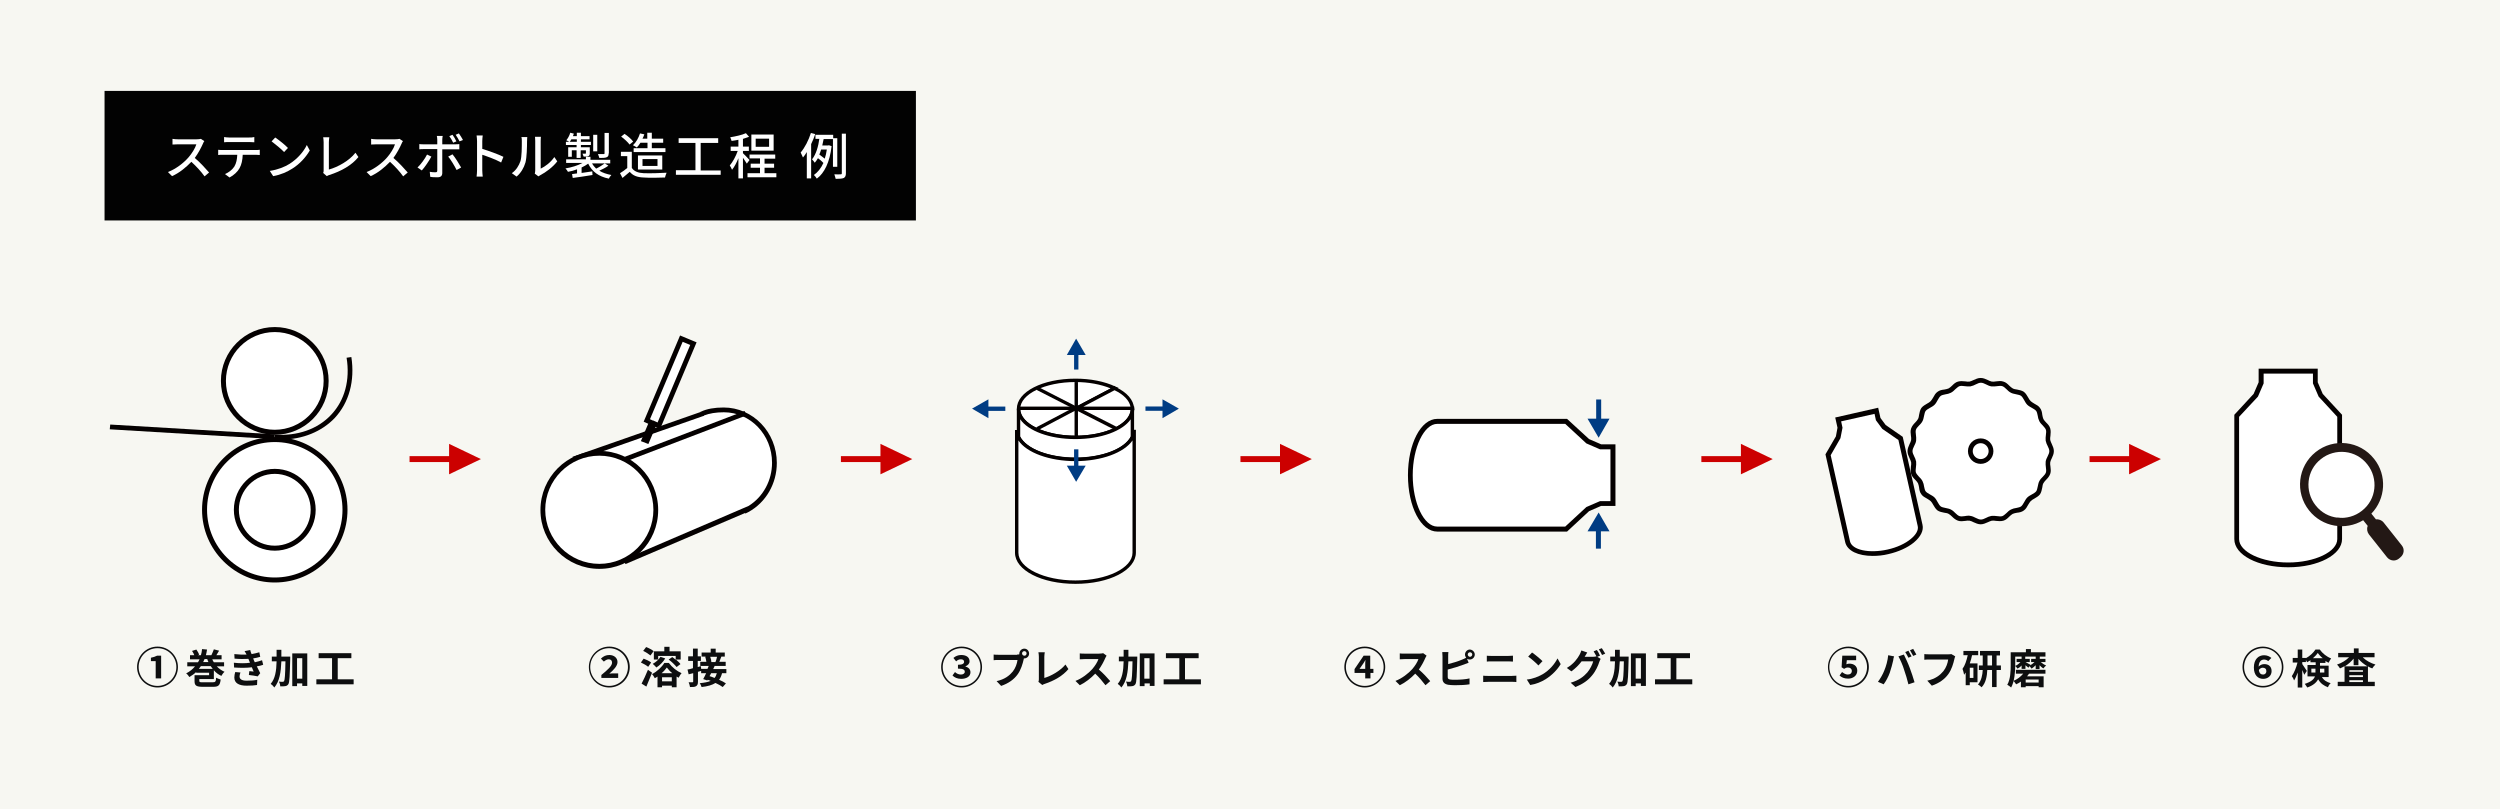 <?xml version="1.0" encoding="UTF-8"?> <!-- Generator: Adobe Illustrator 24.3.0, SVG Export Plug-In . SVG Version: 6.00 Build 0) --> <svg xmlns="http://www.w3.org/2000/svg" xmlns:xlink="http://www.w3.org/1999/xlink" version="1.1" id="レイヤー_1" x="0px" y="0px" viewBox="0 0 1100 356" style="enable-background:new 0 0 1100 356;" xml:space="preserve"> <style type="text/css"> .st0{fill:#F7F7F2;} .st1{fill:#020202;} .st2{fill:#FFFFFF;} .st3{fill:#CC0000;} .st4{fill:#0D0E0F;} .st5{fill:#040000;} .st6{fill:#003C83;} .st7{fill:#FFFFFF;stroke:#040000;stroke-width:2.131;stroke-miterlimit:10;} .st8{fill:#231815;} .st9{fill-rule:evenodd;clip-rule:evenodd;fill:none;} </style> <rect class="st0" width="1100" height="356"></rect> <g> <rect x="46" y="40" class="st1" width="357" height="57"></rect> <g> <path class="st2" d="M89.9,62.1c-0.2,0.2-0.5,0.8-0.6,1.1c-0.8,1.8-2.1,4.3-3.6,6.3c2.3,1.9,4.9,4.8,6.3,6.4l-2,1.7 c-1.4-2-3.6-4.4-5.8-6.4c-2.4,2.5-5.3,4.9-8.5,6.3l-1.8-1.8c3.6-1.4,6.9-4,9-6.4c1.5-1.7,3-4.1,3.5-5.8h-8.1c-0.9,0-2,0.1-2.4,0.1 v-2.5c0.4,0.1,1.7,0.2,2.4,0.2h8.2c0.8,0,1.5-0.1,1.9-0.2L89.9,62.1z"></path> <path class="st2" d="M112.5,66c0.5,0,1.3,0,1.8-0.1v2.3c-0.5,0-1.3-0.1-1.8-0.1h-5.7c-0.1,2.3-0.5,4.3-1.4,5.9 c-0.8,1.5-2.5,3.1-4.4,4.1l-2-1.5c1.6-0.7,3.2-1.9,4.1-3.3c0.9-1.5,1.2-3.2,1.3-5.2h-6.4c-0.7,0-1.4,0-2,0.1v-2.3 c0.6,0.1,1.3,0.1,2,0.1H112.5z M100.8,62.5c-0.7,0-1.5,0-2.2,0.1v-2.3c0.7,0.1,1.4,0.2,2.2,0.2h8.9c0.7,0,1.5,0,2.2-0.2v2.3 c-0.7,0-1.5-0.1-2.2-0.1H100.8z"></path> <path class="st2" d="M127.4,72.1c3.5-2.2,6.3-5.5,7.6-8.3l1.3,2.4c-1.6,2.8-4.3,5.9-7.7,8c-2.2,1.4-5,2.7-8.4,3.3l-1.5-2.3 C122.5,74.6,125.3,73.4,127.4,72.1z M126.7,65.1l-1.7,1.8c-1.1-1.2-3.9-3.5-5.5-4.7l1.6-1.7C122.6,61.5,125.5,63.8,126.7,65.1z"></path> <path class="st2" d="M142.2,76.1c0.2-0.4,0.2-0.8,0.2-1.2V62.6c0-0.7-0.1-1.7-0.2-2.2h2.7c-0.1,0.7-0.2,1.5-0.2,2.2v12 c4-1.1,9-3.9,11.7-7.4l1.3,1.9c-2.9,3.6-7.5,6.2-12.8,7.9c-0.3,0.1-0.7,0.2-1.1,0.5L142.2,76.1z"></path> <path class="st2" d="M177.3,62.1c-0.2,0.2-0.5,0.8-0.6,1.1c-0.8,1.8-2.1,4.3-3.6,6.3c2.3,1.9,4.9,4.8,6.3,6.4l-2,1.7 c-1.4-2-3.6-4.4-5.8-6.4c-2.4,2.5-5.3,4.9-8.5,6.3l-1.8-1.8c3.6-1.4,6.9-4,9-6.4c1.5-1.7,3-4.1,3.5-5.8h-8.1c-0.9,0-2,0.1-2.4,0.1 v-2.5c0.4,0.1,1.7,0.2,2.4,0.2h8.2c0.8,0,1.5-0.1,1.9-0.2L177.3,62.1z"></path> <path class="st2" d="M189.8,68.9c-1,1.9-3,4.8-4.2,6.1l-1.9-1.3c1.5-1.4,3.3-3.9,4.2-5.7L189.8,68.9z M194.6,65.6v10.5 c0,1.2-0.6,1.9-2,1.9c-1.1,0-2.4,0-3.3-0.2l-0.2-2.2c0.9,0.2,1.9,0.2,2.5,0.2c0.6,0,0.8-0.2,0.8-0.8v-9.4h-5.9c-0.7,0-1.4,0-2,0.1 v-2.3c0.6,0.1,1.3,0.1,2,0.1h5.9v-2c0-0.5-0.1-1.4-0.2-1.7h2.6c-0.1,0.3-0.2,1.2-0.2,1.7v2h5.5c0.6,0,1.4,0,2-0.1v2.3 c-0.6,0-1.4,0-1.9,0H194.6z M199.1,67.9c1.2,1.4,2.9,4.2,3.8,5.8l-2,1.1c-0.9-1.8-2.5-4.5-3.7-5.9L199.1,67.9z M199.4,62.8 c-0.4-0.9-1.1-2.1-1.7-2.9l1.4-0.6c0.6,0.8,1.3,2,1.7,2.9L199.4,62.8z M202.2,62.2c-0.5-0.9-1.1-2.1-1.7-2.9l1.4-0.6 c0.6,0.8,1.4,2.1,1.8,2.9L202.2,62.2z"></path> <path class="st2" d="M220.5,71.5c-2.3-1.3-5.9-2.6-8.3-3.4v6.8c0,0.7,0.1,2,0.2,2.8h-2.7c0.1-0.8,0.2-2,0.2-2.8V62.1 c0-0.7-0.1-1.7-0.2-2.5h2.7c-0.1,0.7-0.2,1.7-0.2,2.5v3.4c2.9,0.9,7.1,2.4,9.3,3.5L220.5,71.5z"></path> <path class="st2" d="M225.2,76.2c1.9-1.3,3.1-3.3,3.8-5.3c0.6-2,0.6-6.2,0.6-8.8c0-0.7,0-1.3-0.2-1.8h2.6c0,0.2-0.1,1-0.1,1.8 c0,2.5-0.1,7.2-0.7,9.4c-0.7,2.4-2,4.6-3.9,6.2L225.2,76.2z M235.3,76.4c0.1-0.4,0.2-0.9,0.2-1.4V62c0-0.9-0.1-1.6-0.1-1.8h2.6 c0,0.1-0.1,0.9-0.1,1.8v12.2c1.9-0.9,4.4-2.7,6-5.1l1.3,1.9c-1.9,2.5-5,4.8-7.5,6.1c-0.4,0.2-0.6,0.4-0.8,0.5L235.3,76.4z"></path> <path class="st2" d="M267.7,72.9c-1.2,0.9-2.7,1.6-4,2.2c1.4,0.9,3.2,1.5,5.3,1.9c-0.4,0.4-0.9,1.1-1.1,1.6 c-4.5-0.9-7.4-3.1-9.1-6.6c-0.8,0.6-1.8,1.2-2.9,1.7v2.4c1.5-0.2,3.1-0.5,4.7-0.7l0.1,1.6c-3.1,0.5-6.3,1-8.7,1.3l-0.3-1.7 c0.6-0.1,1.4-0.2,2.2-0.3v-1.8c-1.3,0.5-2.7,0.9-4,1.1c-0.2-0.4-0.7-1.1-1.1-1.5c2.6-0.4,5.5-1.3,7.5-2.4h-7.2v-1.6h8.7V69h2v1.3 h8.7v1.6h-8c0.5,0.9,1.1,1.6,1.8,2.3c1.3-0.6,2.8-1.6,3.8-2.3L267.7,72.9z M253.8,63.8H249v-1.4h1.5c-0.4-0.2-0.9-0.5-1.3-0.7 c0.7-0.9,1.4-2.1,1.7-3.3l1.6,0.4c-0.1,0.4-0.3,0.7-0.4,1.1h1.7v-1.5h1.8v1.5h3.8v1.4h-3.8v1.1h4.4v1.4h-4.4v1h3.9v2.6 c0,0.7-0.1,1-0.6,1.3c-0.5,0.2-1.2,0.2-2.1,0.2c-0.1-0.4-0.4-0.9-0.5-1.3c0.6,0,1.1,0,1.3,0c0.2,0,0.2-0.1,0.2-0.2v-1.3h-2.3v3.4 h-1.8v-3.4h-2.1V69H250v-4.2h3.7V63.8z M253.8,62.4v-1.1h-2.4c-0.2,0.4-0.5,0.8-0.7,1.1H253.8z M262.9,66.6H261v-7.3h1.8V66.6z M267.8,67.5c0,1-0.2,1.4-0.9,1.7c-0.7,0.3-1.7,0.3-3.2,0.3c-0.1-0.5-0.4-1.2-0.6-1.7c1.1,0,2.2,0,2.5,0c0.3,0,0.4-0.1,0.4-0.4 v-8.9h1.9V67.5z"></path> <path class="st2" d="M278,73.9c1,1.5,2.8,2.2,5.2,2.3c2.4,0.1,7.3,0,10.1-0.2c-0.2,0.5-0.6,1.5-0.7,2.1c-2.5,0.1-6.9,0.2-9.4,0 c-2.8-0.1-4.7-0.8-6.1-2.5c-1,0.9-2.1,1.8-3.2,2.7l-1.1-2.1c1-0.6,2.2-1.4,3.2-2.3v-5.2h-2.8v-1.9h4.8V73.9z M277,63.6 c-0.7-1-2.3-2.5-3.7-3.5l1.5-1.2c1.4,0.9,3,2.3,3.8,3.4L277,63.6z M281.8,62.8c-0.5,0.8-1,1.5-1.6,2.1c-0.4-0.3-1.3-0.8-1.7-1 c1.4-1.3,2.5-3.3,3.1-5.2l1.9,0.4c-0.2,0.7-0.5,1.3-0.8,1.9h2.1v-2.6h2V61h5v1.8h-5v2.4h6v1.7h-14v-1.7h6.1v-2.4H281.8z M280.7,74.6v-6.2h10.7v6.2H280.7z M282.7,73h6.6V70h-6.6V73z"></path> <path class="st2" d="M317.1,74.9v2h-19.7v-2h8.6V62.9h-7.4v-2.1H316v2.1h-7.7v12.1H317.1z"></path> <path class="st2" d="M328.6,72c-0.3-0.6-1.1-1.6-1.7-2.6v9.1h-2v-8.9c-0.8,2-1.8,3.9-2.8,5.1c-0.2-0.6-0.7-1.4-1-1.9 c1.3-1.5,2.7-4.1,3.5-6.4h-3.1v-1.9h3.4v-3c-1,0.2-2,0.4-3,0.5c-0.1-0.5-0.4-1.1-0.6-1.6c2.4-0.4,5.2-1,6.9-1.8l1.4,1.6 c-0.8,0.3-1.7,0.6-2.7,0.9v3.4h2.6v1.9h-2.6v1c0.6,0.6,2.5,2.5,2.9,3L328.6,72z M341.6,76.2v1.8h-12.7v-1.8h5.5v-2.4h-4.1V72h4.1 v-2.3h-4.6V68h11.3v1.8h-4.7V72h4.2v1.8h-4.2v2.4H341.6z M340.4,66.3h-9.8v-7.1h9.8V66.3z M338.4,61h-5.9v3.6h5.9V61z"></path> <path class="st2" d="M358.7,59c-0.5,1.5-1.1,3-1.8,4.4v15.1H355V66.9c-0.5,0.9-1.1,1.7-1.7,2.4c-0.2-0.5-0.7-1.6-1-2.2 c1.8-2.1,3.5-5.4,4.5-8.6L358.7,59z M366.5,73.5V61.2h-4.1c-0.2,0.9-0.4,1.8-0.6,2.8h2.6l0.3-0.1l1.2,0.4 c-0.8,7.1-3.2,11.9-6.5,14.3c-0.3-0.5-0.9-1.3-1.3-1.6c1.7-1.2,3.1-2.9,4.2-5.3c-0.6-0.7-1.6-1.5-2.4-2.1c-0.4,0.7-0.9,1.4-1.4,2 c-0.3-0.4-0.8-1.1-1.2-1.5c1.8-2.2,2.8-5.9,3.2-9h-1.7v-1.8h7.8v1.5h1.8v12.6H366.5z M361.3,65.8c-0.2,0.7-0.5,1.5-0.8,2.2 c0.8,0.6,1.7,1.3,2.4,1.8c0.4-1.2,0.7-2.6,0.9-4H361.3z M372.2,58.8v17.4c0,1.2-0.3,1.7-0.9,2.1c-0.7,0.3-1.8,0.4-3.6,0.4 c-0.1-0.5-0.4-1.4-0.6-2c1.3,0.1,2.4,0,2.8,0c0.4,0,0.5-0.1,0.5-0.5V58.8H372.2z"></path> </g> </g> <polygon class="st3" points="780,202 766,195.3 766,200.7 748.6,200.7 748.6,203.3 766,203.3 766,208.7 "></polygon> <polygon class="st3" points="577.2,202 563.2,195.3 563.2,200.7 545.8,200.7 545.8,203.3 563.2,203.3 563.2,208.7 "></polygon> <polygon class="st3" points="401.4,202 387.4,195.3 387.4,200.7 370,200.7 370,203.3 387.4,203.3 387.4,208.7 "></polygon> <polygon class="st3" points="211.6,202 197.6,195.3 197.6,200.7 180.2,200.7 180.2,203.3 197.6,203.3 197.6,208.7 "></polygon> <polygon class="st3" points="950.8,202 936.8,195.3 936.8,200.7 919.4,200.7 919.4,203.3 936.8,203.3 936.8,208.7 "></polygon> <g> <g> <path class="st4" d="M60.3,293.5c0-4.9,4-9,9-9c4.9,0,9,4,9,9c0,5-4.1,9-9,9C64.4,302.5,60.3,298.5,60.3,293.5z M77.6,293.5 c0-4.6-3.7-8.3-8.3-8.3c-4.6,0-8.3,3.7-8.3,8.3c0,4.6,3.7,8.3,8.3,8.3C73.8,301.8,77.6,298.1,77.6,293.5z M68.5,290.9h-2.1v-1.5 c1.1-0.2,1.9-0.5,2.7-0.9h1.8v10h-2.4V290.9z"></path> <path class="st4" d="M95.3,293.1c1,1.1,2.2,1.9,3.5,2.5c-0.5,0.4-1.1,1.2-1.4,1.8c-1.3-0.6-2.4-1.4-3.3-2.5v3.9h-6.4v0.8 c0,0.6,0.3,0.6,1.7,0.6h4.2c1.2,0,1.4-0.3,1.5-2c0.5,0.3,1.4,0.6,2,0.8c-0.3,2.6-1,3.2-3.3,3.2h-4.5c-2.9,0-3.7-0.5-3.7-2.5v-2.6 H92V296h-5.7v-0.3c-0.8,0.8-1.8,1.5-3,2.2c-0.3-0.5-0.9-1.3-1.4-1.6c1.6-0.8,2.9-1.9,3.9-3.1h-3.4v-1.8h4.7 c0.3-0.4,0.5-0.9,0.7-1.3h-4.2v-1.8h1.9c-0.2-0.6-0.6-1.3-1-1.9l1.9-0.6c0.5,0.7,1.1,1.7,1.2,2.3l-0.6,0.2h1.4 c0.3-0.9,0.4-1.8,0.5-2.7l2.2,0.2c-0.1,0.8-0.3,1.7-0.5,2.5H93c0.4-0.8,0.8-1.8,1.1-2.6l2.3,0.6c-0.4,0.7-0.8,1.4-1.2,2h2.3v1.8 h-4.1c0.2,0.5,0.4,0.9,0.7,1.3h4.5v1.8H95.3z M93.6,294.3c-0.3-0.4-0.6-0.8-0.9-1.2h-4.3c-0.3,0.4-0.6,0.8-0.9,1.2H93.6z M90,290 c-0.2,0.5-0.4,0.9-0.6,1.3h2.3c-0.2-0.4-0.4-0.9-0.5-1.3H90z"></path> <path class="st4" d="M115.8,292.5c-0.7,0.3-1.7,0.5-2.8,0.7c0.5,1,1,2,1.5,3l-1.1,1.4c-1-0.2-2.7-0.5-3.9-0.6l0.2-1.7 c0.7,0.1,1.4,0.1,1.9,0.2l-0.8-1.9c-2.2,0.3-5.1,0.3-7.8,0.1l-0.1-2.1c2.7,0.3,5.1,0.3,7.1,0l-0.3-0.7l-0.4-1 c-1.7,0.1-4,0.1-6.1-0.1l-0.1-2c2,0.2,3.8,0.3,5.4,0.2v0c-0.3-0.6-0.6-1-0.9-1.5l2.5-0.5c0.1,0.5,0.3,1.2,0.6,1.8 c1.2-0.2,2.4-0.5,3.4-0.8l0.4,2c-0.9,0.3-1.9,0.5-3.1,0.7l0.3,0.8l0.4,0.9c1.4-0.3,2.4-0.6,3.2-0.9L115.8,292.5z M105.8,295.9 c-0.2,0.5-0.4,1.3-0.4,1.7c0,1.1,0.8,1.9,3.1,1.9c1.7,0,3.5-0.1,4.7-0.4l-0.1,2.3c-1,0.2-2.8,0.3-4.6,0.3c-3.3,0-5.4-1.1-5.4-3.6 c0-0.8,0.2-1.8,0.4-2.4L105.8,295.9z"></path> <path class="st4" d="M127.7,288.7c0,0,0,0.7,0,1c-0.2,7.7-0.3,10.4-0.8,11.3c-0.4,0.6-0.8,0.8-1.4,0.9c-0.5,0.1-1.3,0.1-2.2,0.1 c0-0.6-0.2-1.5-0.6-2.1c0.7,0.1,1.4,0.1,1.7,0.1c0.3,0,0.4-0.1,0.6-0.3c0.3-0.5,0.5-2.7,0.6-8.7h-1.8c-0.2,4.8-0.8,8.8-3.1,11.5 c-0.3-0.5-1-1.2-1.6-1.6c2-2.3,2.5-5.7,2.6-9.9h-2.1v-2.1h2.1c0-1,0-1.9,0-3h2.1c0,1,0,2,0,3H127.7z M135.2,287.5v14.3H133v-1.1 h-2.3v1.2h-2.1v-14.4H135.2z M133,298.6v-9h-2.3v9H133z"></path> <path class="st4" d="M155.6,298.9v2.2h-16.4v-2.2h6.9v-9.3h-5.9v-2.2h14.4v2.2h-6v9.3H155.6z"></path> </g> </g> <g> <circle class="st2" cx="120.9" cy="167.7" r="22.6"></circle> <path class="st5" d="M120.9,191.3c-13,0-23.7-10.6-23.7-23.7c0-13,10.6-23.7,23.7-23.7s23.7,10.6,23.7,23.7 C144.6,180.7,134,191.3,120.9,191.3z M120.9,146.1c-11.9,0-21.5,9.7-21.5,21.5c0,11.9,9.7,21.5,21.5,21.5s21.5-9.7,21.5-21.5 C142.5,155.8,132.8,146.1,120.9,146.1z"></path> </g> <g> <circle class="st2" cx="120.9" cy="224.3" r="30.9"></circle> <path class="st5" d="M120.9,256.3c-17.6,0-32-14.3-32-32s14.3-32,32-32c17.6,0,32,14.3,32,32S138.6,256.3,120.9,256.3z M120.9,194.5c-16.5,0-29.8,13.4-29.8,29.8s13.4,29.8,29.8,29.8c16.5,0,29.8-13.4,29.8-29.8S137.4,194.5,120.9,194.5z"></path> </g> <g> <circle class="st2" cx="120.9" cy="224.3" r="16.9"></circle> <path class="st5" d="M120.9,242.3c-9.9,0-18-8.1-18-18s8.1-18,18-18s18,8.1,18,18S130.8,242.3,120.9,242.3z M120.9,208.5 c-8.7,0-15.8,7.1-15.8,15.8s7.1,15.8,15.8,15.8c8.7,0,15.8-7.1,15.8-15.8S129.6,208.5,120.9,208.5z"></path> </g> <g> <path class="st5" d="M123.8,193.4c-1,0-2.1,0-3.1-0.1l0.2-2.1c9.9,0.8,19-2.4,24.9-8.8c5.9-6.3,8.3-15.2,6.7-25l2.1-0.3 c1.6,10.5-1,20-7.3,26.8C141.6,189.9,133.1,193.4,123.8,193.4z"></path> <path class="st5" d="M120.7,193.2c-2.9-0.2-71.9-4.2-72.4-4.3l0.2-2.1c0.8,0.1,71.6,4.2,72.4,4.3L120.7,193.2z"></path> </g> <g> <g> <path class="st4" d="M259.1,293.5c0-4.9,4-9,9-9c4.9,0,9,4,9,9c0,5-4.1,9-9,9C263.1,302.5,259.1,298.5,259.1,293.5z M276.3,293.5 c0-4.6-3.7-8.3-8.3-8.3c-4.6,0-8.3,3.7-8.3,8.3c0,4.6,3.7,8.3,8.3,8.3C272.6,301.8,276.3,298.1,276.3,293.5z M264.6,297 c2.8-2.3,4.7-4,4.7-5.4c0-1-0.5-1.5-1.5-1.5c-0.8,0-1.5,0.5-2.1,1l-1.3-1.3c1.1-1.1,2.3-1.6,3.7-1.6c2.1,0,3.6,1.3,3.6,3.1 c0,1.7-1.7,3.5-3.6,5.1c0.6-0.1,1.3-0.1,1.9-0.1h2v2h-7.4V297z"></path> <path class="st4" d="M285.2,293.4c-0.7-0.6-2.1-1.4-3.2-1.9l1.2-1.7c1.1,0.4,2.6,1.1,3.3,1.7L285.2,293.4z M286.9,296 c-0.8,2-1.7,4.2-2.5,6.1l-2.1-1.3c0.8-1.5,1.9-3.9,2.8-6.1L286.9,296z M286.2,288.4c-0.7-0.6-2.1-1.5-3.2-2l1.3-1.7 c1.1,0.4,2.6,1.2,3.3,1.8L286.2,288.4z M294.3,291.7c1.4,1.9,3.5,3.6,5.6,4.5c-0.5,0.5-0.9,1.3-1.3,2c-0.3-0.2-0.6-0.3-0.9-0.5 v4.7h-2.1v-0.7h-4.3v0.7h-2v-4.7c-0.4,0.3-0.8,0.5-1.2,0.7c-0.3-0.6-0.8-1.4-1.2-1.8c2.2-1.1,4.4-3.2,5.4-4.9H294.3z M292.7,289.7 c-0.9,1.6-2.5,3.1-3.9,4c-0.3-0.4-1.1-1.2-1.6-1.6c1.3-0.7,2.7-1.9,3.4-3.1L292.7,289.7z M289.7,290.2h-2v-3.6h4.6v-2h2.3v2h4.9 v3.6h-2.1c0.8,0.7,1.6,1.4,2,2l-1.7,1.3c-0.7-0.9-2.2-2.4-3.5-3.3l1.6-1.1c0.5,0.3,1,0.8,1.5,1.2v-1.7h-7.7V290.2z M295.8,296.2 c-1-0.8-1.8-1.7-2.4-2.5c-0.6,0.8-1.3,1.7-2.3,2.5H295.8z M295.6,299.9V298h-4.3v1.8H295.6z"></path> <path class="st4" d="M314.4,293.1c-0.2,0.4-0.4,0.9-0.6,1.3h5.8v1.8h-1.9c-0.3,1.2-0.7,2.1-1.3,2.9c1.2,0.5,2.3,1.1,3,1.6 l-1.4,1.6c-0.8-0.6-1.9-1.2-3.2-1.8c-1.4,0.9-3.4,1.5-6.1,1.8c-0.2-0.6-0.5-1.3-0.8-1.7c2.1-0.2,3.6-0.5,4.8-1 c-0.5-0.2-0.9-0.4-1.3-0.5l-0.2,0.3l-1.8-0.6c0.4-0.7,0.9-1.7,1.3-2.6h-2.2v-1c-0.4,0.1-0.9,0.3-1.4,0.4v4.3c0,1.1-0.2,1.6-0.8,2 c-0.6,0.4-1.4,0.4-2.7,0.4c-0.1-0.6-0.3-1.5-0.6-2.1c0.7,0,1.4,0,1.7,0c0.2,0,0.3-0.1,0.3-0.3v-3.7l-2,0.5l-0.5-2.1 c0.7-0.1,1.5-0.3,2.4-0.6v-3.2h-2.1v-2h2.1v-3.4h2.1v3.4h1.4v2h-1.4v2.7l1.4-0.4l0.1,1.2h2.8c0.2-0.5,0.4-0.9,0.5-1.3h-3.7v-1.8 h2.7c-0.1-0.7-0.3-1.5-0.5-2.2l0.4-0.1h-2v-1.8h4v-1.7h2.2v1.7h4v1.8h-1.5c-0.3,0.8-0.6,1.6-0.9,2.3h2.8v1.8H314.4z M312.9,296.2 c-0.2,0.5-0.5,0.9-0.7,1.3c0.7,0.2,1.5,0.5,2.2,0.8c0.5-0.6,0.8-1.3,1-2.1H312.9z M312.5,289c0.3,0.8,0.5,1.7,0.5,2.3l-0.1,0h1.9 c0.3-0.6,0.5-1.5,0.7-2.3H312.5z"></path> </g> </g> <g> <g> <path class="st4" d="M414.1,293.5c0-4.9,4-9,9-9s9,4,9,9c0,5-4.1,9-9,9C418.2,302.5,414.1,298.5,414.1,293.5z M431.4,293.5 c0-4.6-3.7-8.3-8.3-8.3c-4.6,0-8.3,3.7-8.3,8.3c0,4.6,3.7,8.3,8.3,8.3C427.7,301.8,431.4,298.1,431.4,293.5z M419.1,297.2l1.1-1.5 c0.6,0.6,1.5,1.1,2.6,1.1c1,0,1.7-0.5,1.7-1.2c0-0.9-0.6-1.4-3-1.4v-1.7c2,0,2.7-0.5,2.7-1.3c0-0.7-0.5-1.1-1.4-1.1 c-0.8,0-1.5,0.3-2.1,0.9l-1.2-1.5c0.9-0.8,2.1-1.3,3.4-1.3c2.3,0,3.7,1,3.7,2.8c0,1-0.7,1.7-1.8,2.2v0.1c1.3,0.3,2.2,1.2,2.2,2.5 c0,1.9-1.8,2.9-4.1,2.9C421.3,298.7,419.9,298.1,419.1,297.2z"></path> <path class="st4" d="M447.5,288c0.3,0,0.6,0,1-0.1c0-0.1,0-0.2,0-0.3c0-1.2,1-2.2,2.2-2.2c1.2,0,2.1,1,2.1,2.2 c0,1.2-1,2.1-2.1,2.1c-0.1,0-0.2,0-0.2,0l-0.1,0.5c-0.4,1.8-1.2,4.6-2.7,6.6c-1.6,2.2-4,3.9-7.2,5l-2-2.1c3.6-0.8,5.6-2.4,7.1-4.2 c1.2-1.5,1.9-3.5,2.1-5.1h-8.4c-0.8,0-1.7,0-2.1,0.1v-2.5c0.5,0.1,1.5,0.1,2.1,0.1H447.5z M451.7,287.5c0-0.6-0.5-1-1-1 c-0.6,0-1,0.5-1,1c0,0.6,0.5,1,1,1C451.2,288.6,451.7,288.1,451.7,287.5z"></path> <path class="st4" d="M456.9,300c0.2-0.5,0.2-0.8,0.2-1.2v-9.8c0-0.7-0.1-1.5-0.2-2h2.8c-0.1,0.7-0.2,1.3-0.2,2v9.3 c2.9-0.8,7-3.1,9.3-5.9l1.3,2c-2.5,3-6.2,5.1-10.4,6.5c-0.3,0.1-0.6,0.2-1.1,0.5L456.9,300z"></path> <path class="st4" d="M486.9,288.5c-0.1,0.2-0.5,0.8-0.6,1.1c-0.6,1.4-1.6,3.3-2.8,5c1.8,1.5,4,3.9,5,5.1l-2.1,1.8 c-1.2-1.6-2.8-3.5-4.5-5.1c-1.9,2-4.3,3.9-6.8,5.1l-1.9-1.9c2.9-1.1,5.7-3.3,7.4-5.2c1.2-1.4,2.3-3.1,2.7-4.4h-6.1 c-0.8,0-1.7,0.1-2.1,0.1v-2.6c0.5,0.1,1.6,0.1,2.1,0.1h6.3c0.8,0,1.5-0.1,1.9-0.2L486.9,288.5z"></path> <path class="st4" d="M500.4,288.7c0,0,0,0.7,0,1c-0.2,7.7-0.3,10.4-0.8,11.3c-0.4,0.6-0.8,0.8-1.4,0.9c-0.5,0.1-1.3,0.1-2.2,0.1 c0-0.6-0.2-1.5-0.6-2.1c0.7,0.1,1.4,0.1,1.7,0.1c0.3,0,0.4-0.1,0.6-0.3c0.3-0.5,0.5-2.7,0.6-8.7h-1.8c-0.2,4.8-0.8,8.8-3.1,11.5 c-0.3-0.5-1-1.2-1.6-1.6c2-2.3,2.5-5.7,2.6-9.9h-2.1v-2.1h2.1c0-1,0-1.9,0-3h2.1c0,1,0,2,0,3H500.4z M508,287.5v14.3h-2.1v-1.1 h-2.3v1.2h-2.1v-14.4H508z M505.8,298.6v-9h-2.3v9H505.8z"></path> <path class="st4" d="M528.4,298.9v2.2H512v-2.2h6.9v-9.3H513v-2.2h14.4v2.2h-6v9.3H528.4z"></path> </g> </g> <g> <g> <g> <path class="st2" d="M498.3,179.9c0,6.9-11.2,12.5-25.1,12.5c-13.8,0-25.1-5.6-25.1-12.5c0-6.9,11.2-12.5,25.1-12.5 c6.7,0,12.8,1.3,17.2,3.4l-16.7,8.8h-0.2v0.1l0.1,0l0.1,0h24.6C498.3,179.7,498.3,179.8,498.3,179.9z"></path> <path class="st5" d="M473.2,193.2c-14.5,0-25.8-5.8-25.8-13.3s11.3-13.3,25.8-13.3c6.5,0,12.8,1.2,17.6,3.5l1.4,0.6l-15.4,8.1 h22.2l0.1,0.7c0,0.1,0,0.2,0,0.4C499,187.4,487.7,193.2,473.2,193.2z M473.2,168.1c-13.4,0-24.3,5.3-24.3,11.8 s10.9,11.8,24.3,11.8c13.1,0,23.8-5,24.3-11.3h-23.6l-1,0.6l-0.1-1.2V179l0.7-0.1l15.2-8C484.3,169.1,478.9,168.1,473.2,168.1z"></path> </g> <polygon class="st5" points="472.9,180.8 472.8,179 473.7,178.9 477.2,178.9 "></polygon> <g> <path class="st2" d="M498.3,179.6h-24.6l16.7-8.8C495.2,173.1,498.1,176.2,498.3,179.6z"></path> <path class="st5" d="M499.1,180.4h-28.4l19.7-10.4l0.3,0.2c5.2,2.4,8.1,5.8,8.3,9.5L499.1,180.4z M476.7,178.9h20.7 c-0.5-2.7-3-5.3-7-7.2L476.7,178.9z"></path> </g> <g> <path class="st2" d="M498.3,179.9v12.4c-2.8,5.6-13,9.8-25.1,9.8c-12.1,0-22.2-4.1-25.1-9.8v-12.4c0,6.9,11.2,12.5,25.1,12.5 C487.1,192.5,498.3,186.9,498.3,179.9z"></path> <path class="st5" d="M473.2,202.9c-12.1,0-22.7-4.2-25.7-10.2l-0.1-0.2v-12.6h1.5c0,6.5,10.9,11.8,24.3,11.8 c13.4,0,24.3-5.3,24.3-11.8h1.5v12.6l-0.1,0.2C495.9,198.7,485.3,202.9,473.2,202.9z M448.9,192.2c2.9,5.4,12.9,9.2,24.3,9.2 c11.5,0,21.4-3.8,24.3-9.2v-7.7c-3.5,5.1-13,8.7-24.3,8.7c-11.4,0-20.8-3.6-24.3-8.7V192.2z"></path> </g> <rect x="497.5" y="192.4" class="st5" width="1.5" height="0.6"></rect> </g> <rect x="447.4" y="192.4" class="st5" width="1.5" height="0.6"></rect> </g> <g> <g> <g> <path class="st2" d="M499.1,189.2v54c0,7.2-11.6,12.9-25.9,12.9c-14.3,0-25.9-5.8-25.9-12.9v-54c0,1.1,0.3,2.2,0.8,3.2 c2.8,5.6,13,9.8,25.1,9.8c12.1,0,22.3-4.1,25.1-9.8C498.8,191.4,499.1,190.3,499.1,189.2z"></path> <path class="st5" d="M473.2,256.9c-14.9,0-26.6-6-26.6-13.7v-54h1.5c0,1,0.2,1.9,0.7,2.8c2.8,5.5,12.8,9.3,24.4,9.3 c11.6,0,21.6-3.8,24.4-9.3c0.5-0.9,0.7-1.9,0.7-2.9h1.5v54C499.8,250.9,488.1,256.9,473.2,256.9z M448.1,193.8v49.4 c0,6.7,11.3,12.2,25.1,12.2c13.9,0,25.1-5.5,25.1-12.2v-49.4c-3.7,5.4-13.7,9.1-25.1,9.1C461.8,202.9,451.7,199.2,448.1,193.8z"></path> </g> </g> </g> <rect x="498.3" y="178.9" class="st5" width="0.1" height="1.5"></rect> <polygon class="st5" points="473.5,180.4 448.7,180.4 448.7,178.9 473.5,178.9 "></polygon> <rect x="472.8" y="179.7" class="st5" width="1.5" height="12.2"></rect> <rect x="472.8" y="168.1" class="st5" width="1.5" height="11.6"></rect> <rect x="490.4" y="170" transform="matrix(0.889 -0.458 0.458 0.889 -23.745 243.428)" class="st5" width="0.4" height="1.5"></rect> <rect x="455.3" y="183.5" transform="matrix(0.884 -0.467 0.467 0.884 -32.226 238.423)" class="st5" width="19.3" height="1.5"></rect> <polygon class="st5" points="490.6,189.2 473.3,180.4 473.8,179 474,179 491.3,187.8 "></polygon> <polygon class="st5" points="473.5,180.4 473.4,180.4 456,171.5 456.7,170.2 473.9,179 473.5,179.6 "></polygon> <g> <g> <rect x="472.6" y="154.2" class="st6" width="1.9" height="8.4"></rect> <polygon class="st6" points="473.5,149 469.4,156.2 477.7,156.2 "></polygon> </g> <g> <rect x="472.6" y="197.6" transform="matrix(-1 -1.224647e-16 1.224647e-16 -1 947.091 404.405)" class="st6" width="1.9" height="9.1"></rect> <polygon class="st6" points="473.5,212 477.7,204.9 469.4,204.9 "></polygon> </g> </g> <g> <rect x="436.7" y="175.1" transform="matrix(6.123234e-17 -1 1 6.123234e-17 257.845 617.492)" class="st6" width="1.9" height="9.4"></rect> <polygon class="st6" points="427.7,179.8 434.9,184 434.9,175.7 "></polygon> </g> <g> <rect x="507.8" y="175.1" transform="matrix(4.768459e-11 -1 1 4.768459e-11 328.904 688.551)" class="st6" width="1.9" height="9.4"></rect> <polygon class="st6" points="518.7,179.8 511.5,184 511.5,175.7 "></polygon> </g> <g> <g> <path class="st4" d="M1004.7,293.5c0,5-4.1,9-9,9c-4.9,0-9-4-9-9s4-9,9-9C1000.7,284.6,1004.7,288.6,1004.7,293.5z M1004,293.5 c0-4.6-3.7-8.3-8.3-8.3c-4.6,0-8.3,3.7-8.3,8.3c0,4.6,3.7,8.3,8.3,8.3C1000.3,301.8,1004,298.1,1004,293.5z M998,290.9 c-0.4-0.4-1.1-0.7-1.8-0.7c-1.2,0-2.3,0.8-2.4,3.1c0.6-0.7,1.6-1.1,2.5-1.1c1.8,0,3.2,1,3.2,3.1s-1.7,3.4-3.7,3.4 c-2.2,0-4.1-1.5-4.1-5c0-3.7,2.1-5.4,4.5-5.4c1.4,0,2.5,0.6,3.2,1.2L998,290.9z M997.2,295.3c0-1-0.6-1.5-1.6-1.5 c-0.6,0-1.2,0.3-1.7,1c0.2,1.6,1,2,1.9,2C996.5,296.8,997.2,296.3,997.2,295.3z"></path> <path class="st4" d="M1021.4,297.5c1,1.9,2.4,2.6,4.1,3.1c-0.5,0.4-1,1.2-1.2,1.8c-1.8-0.7-3.2-1.6-4.3-3.5 c-0.8,1.4-2.2,2.7-4.8,3.6c-0.2-0.4-0.8-1.2-1.1-1.6c2.8-0.9,4-2,4.5-3.3h-3.3v-5h3.6v-1.2h-2.3v-0.9c-0.5,0.3-1,0.6-1.5,0.9 c-0.1-0.3-0.3-0.7-0.5-1v0.9h-1.6v0.9c0.5,0.6,1.7,2.6,2,3l-1.1,1.7c-0.2-0.5-0.6-1.3-0.9-2.1v7.7h-2v-6.6c-0.5,1.3-1,2.6-1.6,3.5 c-0.2-0.6-0.6-1.4-1-1.9c1-1.4,2-3.9,2.5-6h-2.1v-2h2.2v-3.7h2v3.7h1.6v0.1c1.7-0.9,3.3-2.4,4.2-3.8h1.9c1.2,1.7,3.1,3.2,5,3.9 c-0.4,0.5-0.8,1.3-1.1,1.9c-0.5-0.2-1-0.5-1.4-0.8v0.9h-2.4v1.2h3.8v5H1021.4z M1018.8,295.9c0-0.2,0-0.4,0-0.6v-1.1h-1.8v1.7 H1018.8z M1022,289.6c-0.9-0.7-1.6-1.5-2.2-2.3c-0.5,0.8-1.2,1.5-2.1,2.3H1022z M1020.8,294.2v1.1c0,0.2,0,0.4,0,0.6h1.9v-1.7 H1020.8z"></path> <path class="st4" d="M1039.7,289.3c1.4,1.4,3.5,2.5,5.5,3.1c-0.5,0.4-1.1,1.2-1.4,1.7c-0.6-0.2-1.3-0.5-1.9-0.9v6.8h3v1.9h-16.3 v-1.9h3v-6.9c-0.7,0.4-1.3,0.7-2,1c-0.3-0.5-0.9-1.3-1.3-1.7c2-0.6,4-1.9,5.3-3.2h-4.8v-1.9h6.9v-2h2.1v2h7v1.9H1039.7z M1041.7,293.2c-1.5-0.9-2.9-2-4-3.3v2.8h-2.1v-2.9c-1.1,1.3-2.4,2.5-3.9,3.4H1041.7z M1039.7,294.9h-6v0.7h6V294.9z M1033.7,297.9h6v-0.8h-6V297.9z M1039.7,300.1v-0.8h-6v0.8H1039.7z"></path> </g> </g> <g> <g> <path class="st4" d="M804.3,293.5c0-4.9,4-9,9-9c4.9,0,9,4,9,9c0,5-4.1,9-9,9C808.3,302.5,804.3,298.5,804.3,293.5z M821.5,293.5 c0-4.6-3.7-8.3-8.3-8.3c-4.6,0-8.3,3.7-8.3,8.3c0,4.6,3.7,8.3,8.3,8.3C817.8,301.8,821.5,298.1,821.5,293.5z M809.4,297.2l1.1-1.5 c0.7,0.5,1.5,1.1,2.5,1.1c1.1,0,1.8-0.6,1.8-1.6c0-0.9-0.7-1.5-1.7-1.5c-0.7,0-1.1,0.2-1.7,0.6l-1.1-0.7l0.3-5.1h6.1v2h-4.1 l-0.2,1.8c0.4-0.2,0.9-0.3,1.3-0.3c1.9,0,3.5,1,3.5,3.1c0,2.2-1.9,3.5-4,3.5C811.4,298.6,810.2,298,809.4,297.2z"></path> <path class="st4" d="M830.8,288.3l2.6,0.5c-0.2,0.5-0.4,1.4-0.4,1.8c-0.3,1.3-0.9,3.7-1.5,5.4c-0.6,1.7-1.7,3.8-2.7,5.1l-2.5-1.1 c1.1-1.5,2.2-3.4,2.8-5C829.9,293.1,830.6,290.6,830.8,288.3z M835.3,288.8l2.4-0.8c0.7,1.4,2,4.2,2.6,5.9 c0.6,1.6,1.6,4.5,2.1,6.3l-2.7,0.9c-0.5-2.1-1.2-4.4-1.9-6.4C837.3,292.9,836.1,290.2,835.3,288.8z M841.1,288.8l-1.4,0.6 c-0.4-0.7-0.9-1.8-1.4-2.5l1.4-0.6C840.1,287,840.7,288.2,841.1,288.8z M843.2,288l-1.4,0.6c-0.4-0.8-1-1.8-1.4-2.5l1.4-0.6 C842.2,286.3,842.9,287.4,843.2,288z"></path> <path class="st4" d="M860.3,288.8c-0.2,0.4-0.3,0.9-0.4,1.3c-0.4,1.8-1.2,4.6-2.7,6.6c-1.6,2.2-4,3.9-7.2,5l-2-2.2 c3.6-0.8,5.6-2.4,7.1-4.2c1.2-1.5,1.9-3.5,2.1-5.1h-8.4c-0.8,0-1.7,0-2.1,0.1v-2.5c0.5,0.1,1.6,0.1,2.2,0.1h8.3 c0.4,0,0.9,0,1.4-0.1L860.3,288.8z"></path> <path class="st4" d="M867.7,288.3c-0.2,1.2-0.6,2.4-1,3.6h3.4v8.3h-3.4v1.3h-1.8v-5.6c-0.2,0.3-0.5,0.7-0.7,1 c-0.1-0.6-0.4-1.9-0.7-2.6c1.1-1.5,1.8-3.7,2.3-6h-1.9v-1.9h6.5v1.9H867.7z M868.3,293.8h-1.6v4.5h1.6V293.8z M880.4,294.8h-1.9 v7.5h-2v-7.5h-2.1c-0.1,2.6-0.6,5.7-2.5,7.6c-0.4-0.4-1.1-1-1.6-1.2c1.5-1.7,2-4.2,2.1-6.4h-1.7v-2h1.7v-4.4h-1.2v-2h8.8v2h-1.5 v4.4h1.9V294.8z M876.5,292.8v-4.4h-2v4.4H876.5z"></path> <path class="st4" d="M897.9,291.3c0.7,0.6,1.6,1.2,2.4,1.5c-0.4,0.3-0.9,0.9-1.2,1.3c-0.6-0.3-1.2-0.9-1.7-1.4v1.7h-1.7v-1.7 c-0.6,0.6-1.2,1.1-1.8,1.5c-0.2-0.3-0.6-0.8-0.9-1.1l-0.5,0.7c-0.3-0.3-0.8-0.7-1.3-1.1v1.6h-1.7v-1.5c-0.5,0.6-1.2,1.1-1.8,1.4 c-0.2-0.4-0.7-0.9-1-1.2c0.8-0.3,1.7-1,2.3-1.7h-1.7v-1.4h2.2v-1h-2.8v3.8c0,2.8-0.3,7.1-1.8,9.8c-0.4-0.4-1.3-1-1.7-1.2 c1.4-2.4,1.5-6,1.5-8.6v-5.7h6.7v-1.4h2.2v1.4h6.4v1.9h-2.5v1h2.5v1.4H897.9z M887,294.7H900v1.7h-7.2c-0.3,0.4-0.6,0.8-0.9,1.2 h7.3v4.8H897v-0.5h-5.7v0.5h-2.1v-2.5c-0.7,0.5-1.4,0.9-2.1,1.2c-0.3-0.4-0.8-1.2-1.2-1.5c1.7-0.7,3.3-1.9,4.3-3.2H887V294.7z M893.2,292.8c0.7-0.4,1.4-0.9,2-1.5h-1.5v-1.4h2v-1h-4.6v1h2v1.4h-1.9c0.6,0.3,1.9,1,2.2,1.2L893.2,292.8z M897,299h-5.7v1.3h5.7 V299z"></path> </g> </g> <g> <g> <g> <g> <path class="st7" d="M1029.4,182.9"></path> </g> <g> <path class="st2" d="M1029.4,182.9v54.2c0,6.2-10.1,11.3-22.6,11.3s-22.6-5.1-22.6-11.3v-54.2l8.4-9.1l2.4-5.4v-5.2h23.9v5.2 l2.4,5.4L1029.4,182.9z"></path> <path class="st5" d="M1006.8,249.6c-13.3,0-23.7-5.4-23.7-12.4v-54.7l8.5-9.2l2.2-5.1v-6h26v6l2.2,5.1l8.5,9.2v54.7 C1030.5,244.1,1020,249.6,1006.8,249.6z M985.2,183.4v53.8c0,5.6,9.9,10.3,21.6,10.3s21.6-4.7,21.6-10.3v-53.8l-8.2-8.9 l-2.5-5.8v-4.3h-21.7v4.3l-2.5,5.8L985.2,183.4z"></path> </g> </g> </g> <g> <g> <circle class="st2" cx="1030.1" cy="213" r="14.9"></circle> <path class="st8" d="M1018.9,198.9c-7.9,6.3-9.2,17.8-2.9,25.7c5.8,7.3,16,9,23.8,4.3l2,2.5c-0.5,1.2-0.3,2.6,0.5,3.7l8,10.1 c1.3,1.6,3.6,1.9,5.2,0.6l0.7-0.6c1.6-1.3,1.9-3.6,0.6-5.2l-8-10.1c-0.9-1.1-2.2-1.5-3.4-1.4l-2-2.5c6.3-6.5,7-16.9,1.2-24.1 C1038.3,193.9,1026.8,192.6,1018.9,198.9z M1041.6,204.3c2.5,3.1,3.5,7,3.1,10.7c-0.4,3.7-2.2,7.2-5.4,9.7 c-3.1,2.5-7,3.5-10.7,3.1c-3.7-0.4-7.2-2.2-9.7-5.4c-2.5-3.1-3.5-7-3.1-10.7c0.4-3.7,2.2-7.2,5.4-9.7c3.1-2.5,7-3.5,10.7-3.1 C1035.6,199.3,1039.1,201.1,1041.6,204.3z"></path> </g> </g> </g> <g> <g> <path class="st4" d="M609.5,293.5c0,5-4.1,9-9,9c-4.9,0-9-4-9-9s4-9,9-9S609.5,288.6,609.5,293.5z M608.8,293.5 c0-4.6-3.7-8.3-8.3-8.3c-4.6,0-8.3,3.7-8.3,8.3c0,4.6,3.7,8.3,8.3,8.3S608.8,298.1,608.8,293.5z M603,294.3h1.3v1.8H603v2.4h-2.3 v-2.4H596v-1.7l4-5.9h2.9V294.3z M600.7,294.3v-1.6c0-0.6,0-1.6,0.1-2.2h-0.1c-0.3,0.6-0.5,0.9-0.9,1.5l-1.6,2.3H600.7z"></path> <path class="st4" d="M627.7,288.5c-0.1,0.2-0.5,0.8-0.6,1.1c-0.6,1.4-1.6,3.3-2.8,5c1.8,1.5,4,3.9,5,5.1l-2.1,1.8 c-1.2-1.6-2.8-3.5-4.5-5.1c-1.9,2-4.3,3.9-6.8,5.1l-1.9-1.9c2.9-1.1,5.7-3.3,7.4-5.2c1.2-1.4,2.3-3.1,2.7-4.4H618 c-0.8,0-1.7,0.1-2.1,0.1v-2.6c0.5,0.1,1.6,0.1,2.1,0.1h6.3c0.8,0,1.5-0.1,1.9-0.2L627.7,288.5z"></path> <path class="st4" d="M637.2,292.2c2.1-0.5,4.6-1.3,6.2-2c0.6-0.2,1.1-0.5,1.7-0.8c-0.3-0.4-0.5-0.9-0.5-1.4c0-1.2,1-2.2,2.1-2.2 s2.2,1,2.2,2.2c0,1.2-1,2.2-2.2,2.2c-0.4,0-0.8-0.1-1.2-0.3l0.7,1.7c-0.7,0.3-1.5,0.6-2.1,0.8c-1.8,0.7-4.7,1.6-7.1,2.2v3.3 c0,0.8,0.4,1,1.2,1.1c0.5,0.1,1.3,0.1,2.1,0.1c1.9,0,4.8-0.2,6.3-0.6v2.6c-1.7,0.3-4.4,0.4-6.4,0.4c-1.2,0-2.3-0.1-3-0.2 c-1.6-0.3-2.5-1.1-2.5-2.7v-9.8c0-0.4-0.1-1.3-0.1-1.9h2.7c-0.1,0.6-0.1,1.4-0.1,1.9V292.2z M647.8,288c0-0.6-0.5-1-1-1 c-0.6,0-1,0.5-1,1s0.5,1,1,1C647.3,289,647.8,288.5,647.8,288z"></path> <path class="st4" d="M652.6,297.3c0.7,0.1,1.5,0.1,2.3,0.1h10.3c0.6,0,1.4-0.1,2-0.1v2.8c-0.6-0.1-1.4-0.1-2-0.1h-10.3 c-0.7,0-1.6,0.1-2.3,0.1V297.3z M654.1,288.5c0.6,0.1,1.5,0.1,2.1,0.1h7.5c0.7,0,1.5-0.1,2-0.1v2.6c-0.5,0-1.4-0.1-2-0.1h-7.4 c-0.7,0-1.5,0-2.1,0.1V288.5z"></path> <path class="st4" d="M678.7,296.7c3.1-1.8,5.4-4.6,6.6-7l1.4,2.5c-1.4,2.4-3.8,4.9-6.7,6.7c-1.8,1.1-4.1,2.1-6.7,2.5l-1.5-2.4 C674.6,298.7,676.9,297.7,678.7,296.7z M678.7,290.9l-1.8,1.9c-0.9-1-3.2-3-4.5-3.9l1.7-1.8C675.3,287.9,677.6,289.8,678.7,290.9z "></path> <path class="st4" d="M702.8,289l1.5,0.9c-0.2,0.3-0.4,0.8-0.6,1.3c-0.5,1.6-1.5,4-3.2,6c-1.7,2.1-3.9,3.7-7.3,5.1l-2.1-1.9 c3.7-1.1,5.7-2.7,7.3-4.5c1.2-1.4,2.3-3.6,2.6-4.9h-5.1c-1.2,1.6-2.8,3.2-4.5,4.4l-2-1.5c3.2-1.9,4.7-4.2,5.6-5.8 c0.3-0.5,0.6-1.3,0.8-1.9l2.6,0.9c-0.4,0.6-0.9,1.4-1.1,1.8l-0.1,0.1h3.6c0.6,0,1.2-0.1,1.6-0.2l0.1,0.1c-0.4-0.7-0.9-1.7-1.3-2.3 l1.4-0.6c0.5,0.6,1.1,1.8,1.4,2.5L702.8,289z M704.8,285.2c0.5,0.7,1.1,1.8,1.5,2.4l-1.4,0.6c-0.4-0.8-0.9-1.8-1.4-2.5 L704.8,285.2z"></path> <path class="st4" d="M716.6,288.7c0,0,0,0.7,0,1c-0.2,7.7-0.3,10.4-0.8,11.3c-0.4,0.6-0.8,0.8-1.4,0.9c-0.5,0.1-1.3,0.1-2.2,0.1 c0-0.6-0.2-1.5-0.6-2.1c0.7,0.1,1.4,0.1,1.7,0.1c0.3,0,0.4-0.1,0.6-0.3c0.3-0.5,0.5-2.7,0.6-8.7h-1.8c-0.2,4.8-0.8,8.8-3.1,11.5 c-0.3-0.5-1-1.2-1.6-1.6c2-2.3,2.5-5.7,2.6-9.9h-2.1v-2.1h2.1c0-1,0-1.9,0-3h2.1c0,1,0,2,0,3H716.6z M724.2,287.5v14.3H722v-1.1 h-2.3v1.2h-2.1v-14.4H724.2z M722,298.6v-9h-2.3v9H722z"></path> <path class="st4" d="M744.6,298.9v2.2h-16.4v-2.2h6.9v-9.3h-5.9v-2.2h14.4v2.2h-6v9.3H744.6z"></path> </g> </g> <g> <g> <g> <path class="st7" d="M689.1,232.8"></path> </g> <g> <path class="st2" d="M689.1,232.8h-56.7c-6.5,0-11.8-10.6-11.8-23.7s5.3-23.7,11.8-23.7h56.7l9.5,8.7l5.7,2.5h5.4v24.9h-5.4 l-5.7,2.5L689.1,232.8z"></path> <path class="st5" d="M689.5,233.9h-57.1c-7.2,0-12.9-10.9-12.9-24.8c0-13.9,5.7-24.8,12.9-24.8h57.1l9.7,8.9l5.3,2.3h6.3v27.1 h-6.3l-5.3,2.3L689.5,233.9z M632.4,186.5c-5.8,0-10.8,10.4-10.8,22.6s4.9,22.6,10.8,22.6h56.3l9.3-8.6l6-2.6h4.6v-22.8h-4.6 l-6-2.6l-9.3-8.6H632.4z"></path> </g> </g> </g> <g> <rect x="702.2" y="231.6" class="st6" width="2.2" height="9.8"></rect> <polygon class="st6" points="703.4,225.5 698.5,233.8 708.2,233.8 "></polygon> </g> <g> <rect x="702.2" y="175.7" transform="matrix(-1 -1.224647e-16 1.224647e-16 -1 1406.717 362.172)" class="st6" width="2.2" height="10.7"></rect> <polygon class="st6" points="703.4,192.6 708.2,184.2 698.5,184.2 "></polygon> </g> <g> <g> <path class="st2" d="M252.3,201.9l56.7-19.9l0.1-0.1c2.8-1.3,6.2-1.7,9.4-1.7c12.3,0,22.3,10.4,22.3,23.3c0,9-4.9,16.8-12,20.6 l0-0.2l-53.9,23.1"></path> <path class="st5" d="M275.2,248.2l-0.8-2l55-23.6c6.4-4,10.3-11.2,10.3-19c0-12.3-9.5-22.2-21.2-22.2c-3.5,0-6.4,0.5-8.7,1.4 l-0.1,0.2l-0.4,0.1l-56.7,19.9l-0.7-2l56.3-19.7l0-0.1l0.3-0.1c2.5-1.2,5.9-1.8,9.9-1.8c12.9,0,23.4,10.9,23.4,24.4 c0,9.1-4.8,17.4-12.5,21.6l-1.4,0.7l0-0.3L275.2,248.2z"></path> </g> <g> <line class="st2" x1="274.2" y1="202.5" x2="328" y2="182"></line> <rect x="272.3" y="191.2" transform="matrix(0.934 -0.357 0.357 0.934 -48.765 120.026)" class="st5" width="57.6" height="2.1"></rect> </g> <g> <polygon class="st7" points="305.1,151.2 299.8,149 284.6,185 286.6,185.9 283.4,193.5 284.7,194 287.9,186.4 289.9,187.3 "></polygon> <polygon class="st9" points="305.1,151.2 299.8,149 284.6,185 286.6,185.9 283.4,193.5 284.7,194 287.9,186.4 289.9,187.3 "></polygon> </g> <g> <circle class="st2" cx="263.7" cy="224.3" r="24.9"></circle> <path class="st5" d="M263.7,250.3c-14.3,0-25.9-11.6-25.9-25.9s11.6-26,25.9-26c14.3,0,25.9,11.6,25.9,26S278,250.3,263.7,250.3z M263.7,200.5c-13.1,0-23.8,10.7-23.8,23.8s10.7,23.8,23.8,23.8c13.1,0,23.8-10.7,23.8-23.8S276.8,200.5,263.7,200.5z"></path> </g> </g> <g> <g> <g> <g> <path class="st7" d="M836.3,192.9"></path> </g> <g> <path class="st2" d="M836.3,192.9l8.6,38.3c1,4.4-5.4,9.6-14.2,11.6c-8.8,2-16.8,0-17.8-4.4l-8.6-38.3l4.4-7.7l0.8-4.2l-0.8-3.7 l16.8-3.8l0.8,3.7l2.5,3.4L836.3,192.9z"></path> <path class="st5" d="M824,244.6c-6.4,0-11.2-2.2-12.1-6l-8.7-38.7l4.6-7.9l0.7-3.8l-1-4.5l18.9-4.3l1,4.5l2.3,3.1l7.5,5.2 l8.7,38.7c0.6,2.5-0.8,5.3-3.8,7.8c-2.8,2.3-6.8,4.1-11.2,5.1C828.5,244.4,826.2,244.6,824,244.6z M805.5,200.3l8.5,37.9 c0.9,3.8,8.4,5.4,16.5,3.6c4.1-0.9,7.8-2.6,10.3-4.7c2.3-1.9,3.4-3.9,3-5.6l-8.5-37.9l-7.1-4.9l-2.8-3.8l-0.6-2.8l-14.7,3.3 l0.6,2.8l-0.9,4.6L805.5,200.3z"></path> </g> </g> </g> <g> <g> <g> <path class="st2" d="M902.6,198.5c0,1.6-1.3,3.1-1.6,4.7c-0.3,1.6,0.6,3.4,0.1,4.9c-0.5,1.5-2.2,2.5-3,4 c-0.7,1.4-0.5,3.4-1.5,4.7c-0.9,1.3-2.9,1.7-4,2.8c-1.1,1.1-1.6,3.1-2.8,4c-1.3,0.9-3.3,0.7-4.7,1.5c-1.4,0.7-2.4,2.5-4,3 c-1.5,0.5-3.3-0.3-4.9-0.1c-1.6,0.2-3.1,1.6-4.7,1.6c-1.6,0-3.1-1.3-4.7-1.6c-1.6-0.3-3.4,0.6-4.9,0.1c-1.5-0.5-2.5-2.2-4-3 c-1.4-0.7-3.4-0.5-4.7-1.5c-1.3-0.9-1.7-2.9-2.8-4c-1.1-1.1-3.1-1.6-4-2.8c-0.9-1.3-0.7-3.3-1.5-4.7c-0.7-1.4-2.5-2.4-3-4 c-0.5-1.5,0.3-3.3,0.1-4.9c-0.2-1.6-1.6-3.1-1.6-4.7c0-1.6,1.3-3.1,1.6-4.7c0.3-1.6-0.6-3.4-0.1-4.9c0.5-1.5,2.2-2.5,3-4 c0.7-1.4,0.5-3.4,1.5-4.7c0.9-1.3,2.9-1.7,4-2.8c1.1-1.1,1.6-3.1,2.8-4c1.3-0.9,3.3-0.7,4.7-1.5c1.4-0.7,2.4-2.5,4-3 c1.5-0.5,3.3,0.3,4.9,0.1c1.6-0.2,3.1-1.6,4.7-1.6c1.6,0,3.1,1.3,4.7,1.6c1.6,0.3,3.4-0.6,4.9-0.1c1.5,0.5,2.5,2.2,4,3 c1.4,0.7,3.4,0.5,4.7,1.5c1.3,0.9,1.7,2.9,2.8,4c1.1,1.1,3.1,1.6,4,2.8c0.9,1.3,0.7,3.3,1.5,4.7c0.7,1.4,2.5,2.4,3,4 c0.5,1.5-0.3,3.3-0.1,4.9C901.3,195.4,902.6,196.9,902.6,198.5z"></path> </g> <path class="st5" d="M871.5,230.7c-1.1,0-2.2-0.5-3.1-0.9c-0.6-0.3-1.2-0.6-1.8-0.7c-0.6-0.1-1.2,0-1.9,0.1 c-1,0.1-2.1,0.3-3.2-0.1c-1.1-0.4-1.9-1.1-2.6-1.8c-0.5-0.5-1-0.9-1.5-1.2c-0.5-0.3-1.2-0.4-1.9-0.5c-1-0.2-2.1-0.4-3-1 c-0.9-0.7-1.4-1.7-1.9-2.5c-0.3-0.6-0.7-1.2-1.1-1.6c-0.4-0.4-1-0.7-1.6-1.1c-0.9-0.5-1.9-1-2.5-1.9c-0.7-0.9-0.9-2-1-3 c-0.1-0.7-0.3-1.4-0.5-1.9c-0.3-0.5-0.7-1-1.2-1.5c-0.7-0.7-1.5-1.5-1.8-2.6c-0.3-1.1-0.2-2.1-0.1-3.2c0.1-0.7,0.2-1.4,0.1-1.9 c-0.1-0.5-0.4-1.1-0.7-1.8c-0.4-0.9-0.9-1.9-0.9-3.1c0-1.1,0.5-2.2,0.9-3.1c0.3-0.6,0.6-1.2,0.7-1.8c0.1-0.6,0-1.2-0.1-1.9 c-0.1-1-0.3-2.1,0.1-3.2c0.4-1.1,1.1-1.9,1.8-2.6c0.5-0.5,0.9-1,1.2-1.5c0.3-0.5,0.4-1.2,0.5-1.9c0.2-1,0.4-2.1,1-3 c0.7-0.9,1.7-1.4,2.5-1.9c0.6-0.3,1.2-0.7,1.6-1.1c0.4-0.4,0.7-1,1.1-1.6c0.5-0.9,1-1.9,1.9-2.5c0.9-0.7,2-0.9,3-1 c0.7-0.1,1.4-0.3,1.9-0.5c0.5-0.3,1-0.7,1.5-1.2c0.7-0.7,1.5-1.5,2.6-1.8c1.1-0.3,2.1-0.2,3.2-0.1c0.7,0.1,1.4,0.2,1.9,0.1 c0.5-0.1,1.1-0.4,1.8-0.7c0.9-0.4,1.9-0.9,3.1-0.9s2.2,0.5,3.1,0.9c0.6,0.3,1.2,0.6,1.8,0.7c0.6,0.1,1.2,0,1.9-0.1 c1-0.1,2.1-0.3,3.2,0.1c1.1,0.3,1.9,1.1,2.6,1.8c0.5,0.5,1,0.9,1.5,1.2c0.5,0.3,1.2,0.4,1.9,0.5c1,0.2,2.1,0.4,3,1 c0.9,0.7,1.4,1.7,1.9,2.5c0.3,0.6,0.7,1.2,1.1,1.6c0.4,0.4,1,0.7,1.6,1.1c0.9,0.5,1.9,1,2.5,1.9c0.7,0.9,0.9,2,1,3 c0.1,0.7,0.3,1.4,0.5,1.9c0.3,0.5,0.7,1,1.2,1.5c0.7,0.7,1.5,1.5,1.8,2.6c0.3,1.1,0.2,2.1,0.1,3.2c-0.1,0.7-0.2,1.4-0.1,1.9 c0.1,0.5,0.4,1.1,0.7,1.8c0.4,0.9,0.9,1.9,0.9,3.1s-0.5,2.2-0.9,3.1c-0.3,0.6-0.6,1.2-0.7,1.8c-0.1,0.6,0,1.2,0.1,1.9 c0.1,1,0.3,2.1-0.1,3.2c-0.4,1.1-1.1,1.9-1.8,2.6c-0.5,0.5-0.9,1-1.2,1.5c-0.3,0.5-0.4,1.2-0.5,1.9c-0.2,1-0.4,2.1-1,3 c-0.7,0.9-1.7,1.4-2.5,1.9c-0.6,0.3-1.2,0.7-1.6,1.1c-0.4,0.4-0.7,1-1.1,1.6c-0.5,0.9-1,1.9-1.9,2.5c-0.9,0.7-2,0.9-3,1 c-0.7,0.1-1.4,0.3-1.9,0.5c-0.5,0.3-1,0.7-1.5,1.2c-0.7,0.7-1.5,1.5-2.6,1.8c-1.1,0.3-2.1,0.2-3.2,0.1c-0.7-0.1-1.4-0.2-1.9-0.1 c-0.5,0.1-1.1,0.4-1.8,0.7C873.7,230.2,872.6,230.7,871.5,230.7z M866.1,226.9c0.3,0,0.6,0,0.9,0.1c0.8,0.1,1.6,0.5,2.4,0.9 c0.8,0.4,1.5,0.7,2.2,0.7c0.7,0,1.4-0.3,2.2-0.7c0.7-0.4,1.5-0.7,2.4-0.9c0.9-0.1,1.7,0,2.6,0.1c0.8,0.1,1.6,0.2,2.2,0 c0.6-0.2,1.2-0.8,1.8-1.3c0.6-0.6,1.2-1.2,2-1.6c0.8-0.4,1.6-0.6,2.4-0.7c0.8-0.2,1.6-0.3,2.1-0.7c0.5-0.4,0.9-1.1,1.3-1.8 c0.4-0.7,0.8-1.5,1.4-2.1c0.6-0.6,1.4-1,2.1-1.4c0.7-0.4,1.4-0.8,1.8-1.3c0.4-0.5,0.5-1.3,0.7-2.1c0.2-0.8,0.3-1.7,0.7-2.4 c0.4-0.8,1-1.4,1.6-2c0.6-0.6,1.1-1.2,1.3-1.8c0.2-0.6,0.1-1.4,0-2.2c-0.1-0.8-0.2-1.7-0.1-2.6c0.1-0.8,0.5-1.6,0.9-2.4 c0.4-0.8,0.7-1.5,0.7-2.2s-0.3-1.4-0.7-2.2c-0.4-0.7-0.7-1.5-0.9-2.4c-0.1-0.9,0-1.7,0.1-2.6c0.1-0.8,0.2-1.6,0-2.2 c-0.2-0.6-0.8-1.2-1.3-1.8c-0.6-0.6-1.2-1.2-1.6-2c-0.4-0.8-0.6-1.6-0.7-2.4c-0.2-0.8-0.3-1.6-0.7-2.1c-0.4-0.5-1.1-0.9-1.8-1.3 c-0.7-0.4-1.5-0.8-2.1-1.4c-0.6-0.6-1-1.4-1.4-2.1c-0.4-0.7-0.8-1.4-1.3-1.8c-0.5-0.4-1.3-0.5-2.1-0.7c-0.8-0.2-1.7-0.3-2.4-0.7 c-0.8-0.4-1.4-1-2-1.6c-0.6-0.6-1.2-1.1-1.8-1.3c-0.6-0.2-1.4-0.1-2.2,0c-0.8,0.1-1.7,0.2-2.6,0.1c-0.8-0.1-1.6-0.5-2.4-0.9 c-0.8-0.4-1.5-0.7-2.2-0.7s-1.4,0.3-2.2,0.7c-0.7,0.4-1.5,0.7-2.4,0.9c-0.9,0.1-1.7,0-2.6-0.1c-0.8-0.1-1.6-0.2-2.2,0 c-0.6,0.2-1.2,0.8-1.8,1.3c-0.6,0.6-1.2,1.2-2,1.6c-0.8,0.4-1.6,0.6-2.4,0.7c-0.8,0.2-1.6,0.3-2.1,0.7c-0.5,0.4-0.9,1.1-1.3,1.8 c-0.4,0.7-0.8,1.5-1.4,2.1c-0.6,0.6-1.4,1-2.1,1.4c-0.7,0.4-1.4,0.8-1.8,1.3c-0.4,0.5-0.5,1.3-0.7,2.1c-0.2,0.8-0.3,1.7-0.7,2.4 c-0.4,0.8-1,1.4-1.6,2c-0.6,0.6-1.1,1.2-1.3,1.8c-0.2,0.6-0.1,1.4,0,2.2c0.1,0.8,0.2,1.7,0.1,2.6c-0.1,0.8-0.5,1.6-0.9,2.4 c-0.4,0.8-0.7,1.5-0.7,2.2c0,0.7,0.3,1.4,0.7,2.2c0.4,0.7,0.7,1.5,0.9,2.4c0.1,0.9,0,1.7-0.1,2.6c-0.1,0.8-0.2,1.6,0,2.2 c0.2,0.6,0.8,1.2,1.3,1.8c0.6,0.6,1.2,1.2,1.6,2c0.4,0.8,0.6,1.6,0.7,2.4c0.2,0.8,0.3,1.6,0.7,2.1c0.4,0.5,1.1,0.9,1.8,1.3 c0.7,0.4,1.5,0.8,2.1,1.4c0.6,0.6,1,1.4,1.4,2.1c0.4,0.7,0.8,1.4,1.3,1.8c0.5,0.4,1.3,0.5,2.1,0.7c0.8,0.2,1.7,0.3,2.4,0.7 c0.8,0.4,1.4,1,2,1.6c0.6,0.6,1.2,1.1,1.8,1.3c0.6,0.2,1.4,0.1,2.2,0C865,227,865.6,226.9,866.1,226.9z"></path> </g> <g> <circle class="st2" cx="871.5" cy="198.5" r="4.6"></circle> <path class="st5" d="M871.5,204.1c-3.1,0-5.6-2.5-5.6-5.6s2.5-5.6,5.6-5.6c3.1,0,5.6,2.5,5.6,5.6S874.6,204.1,871.5,204.1z M871.5,195c-1.9,0-3.5,1.6-3.5,3.5s1.6,3.5,3.5,3.5c1.9,0,3.5-1.6,3.5-3.5S873.4,195,871.5,195z"></path> </g> </g> </g> </svg> 